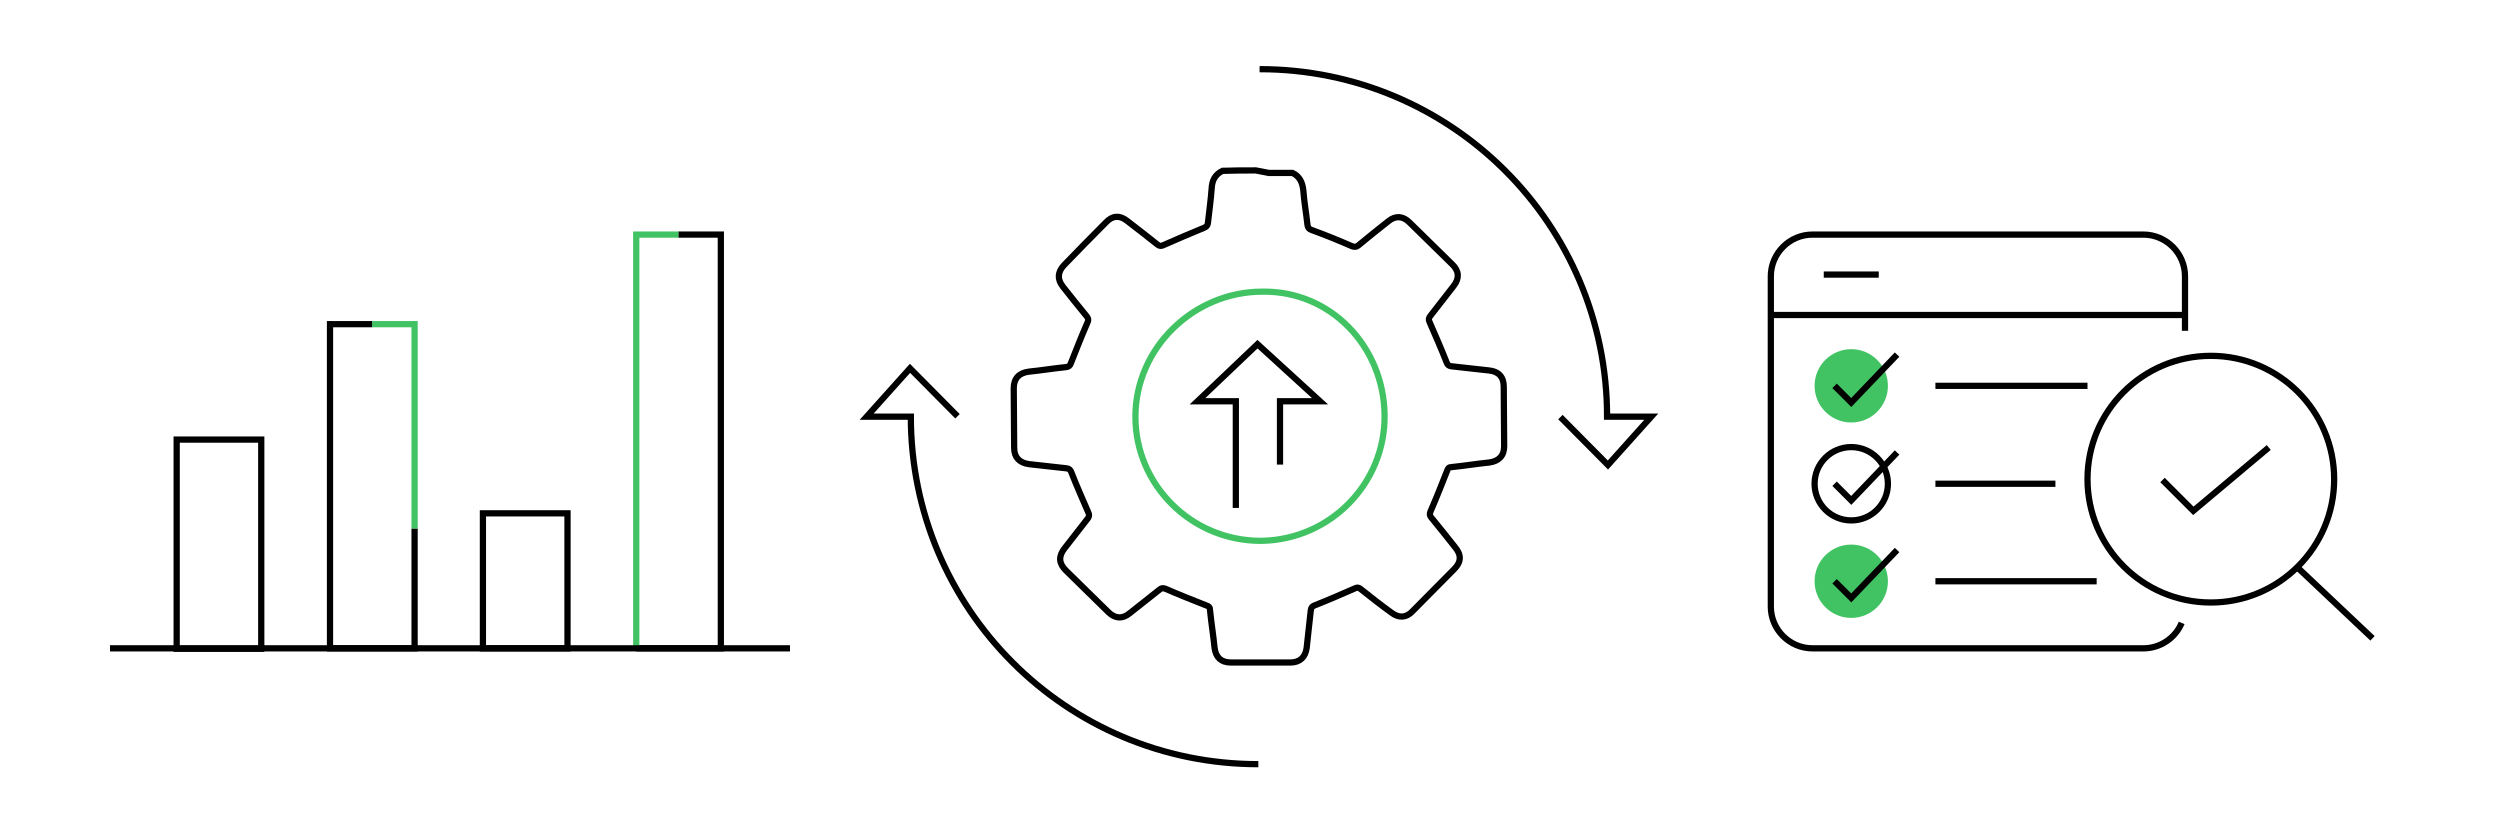 <?xml version="1.0" encoding="UTF-8"?>
<!-- Generator: Adobe Illustrator 27.8.0, SVG Export Plug-In . SVG Version: 6.00 Build 0)  -->
<svg xmlns="http://www.w3.org/2000/svg" xmlns:xlink="http://www.w3.org/1999/xlink" version="1.1" id="Layer_1" x="0px" y="0px" width="600px" height="200px" viewBox="0 0 600 200" style="enable-background:new 0 0 600 200;" xml:space="preserve">
<style type="text/css">
	.st0{fill:none;stroke:#000000;stroke-width:0.75;stroke-miterlimit:10;}
	.st1{fill:none;stroke:#41C363;stroke-width:0.75;stroke-miterlimit:10;}
	.st2{fill:#41C363;}
	.st3{fill:none;stroke:#000000;stroke-width:1.5;stroke-miterlimit:10;}
	.st4{fill:none;stroke:#41C363;stroke-width:1.5;stroke-miterlimit:10;}
	.st5{fill:none;stroke:#41C363;stroke-miterlimit:10;}
	.st6{fill:#FFFFFF;}
	.st7{fill:#41C363;stroke:#41C363;stroke-width:0.2;stroke-miterlimit:10;}
	.st8{fill:none;stroke:#000000;stroke-miterlimit:10;}
	.st9{fill:none;stroke:#000000;stroke-miterlimit:10;stroke-dasharray:3.916,3.916;}
	.st10{fill:#3EDB63;}
	.st11{fill:none;stroke:#08C130;stroke-miterlimit:10;}
	.st12{fill:none;stroke:#FFFFFF;stroke-width:1.5;stroke-miterlimit:10;}
</style>
<g>
	<circle class="st3" cx="530.6" cy="115" r="29.6"></circle>
	<line class="st3" x1="551.4" y1="136.2" x2="569.4" y2="153.2"></line>
	<path class="st3" d="M302,183.4c-46.1,0-83.4-37.3-83.4-83.4h-10.6l10.4-11.6l11.4,11.5"></path>
	<path class="st3" d="M302.3,16.6c46.1,0,83.4,37.3,83.4,83.4h10.6l-10.4,11.6l-11.4-11.5"></path>
	<g>
		<path class="st3" d="M301.4,40.9c-5.7,0-2.3,0-8,0.1c-1.8,0.9-2.5,2.3-2.6,4.2c-0.2,2.8-0.6,5.6-0.9,8.3c-0.1,0.7-0.3,0.9-1,1.2    c-3.2,1.3-6.4,2.7-9.6,4.1c-0.6,0.3-1,0.3-1.5-0.1c-2.4-1.9-4.8-3.8-7.3-5.7c-1.8-1.4-3.5-1.3-5.1,0.4c-3.4,3.4-6.7,6.8-10,10.2    c-1.6,1.7-1.7,3.4-0.3,5.2c1.9,2.4,3.8,4.8,5.7,7.1c0.4,0.5,0.5,0.9,0.2,1.5c-1.4,3.2-2.7,6.5-4,9.8c-0.2,0.6-0.5,0.8-1.1,0.9    c-3,0.3-6,0.8-9,1.1c-2.3,0.3-3.6,1.6-3.6,4c0,4.8,0.1,9.5,0.1,14.3c0,2.3,1.3,3.6,3.6,3.9c3,0.3,6,0.7,9,1    c0.7,0.1,0.9,0.4,1.1,0.9c1.3,3.3,2.7,6.5,4.1,9.7c0.3,0.6,0.2,0.9-0.1,1.4c-1.9,2.4-3.7,4.8-5.6,7.2c-1.5,1.9-1.4,3.6,0.3,5.3    c3.4,3.3,6.8,6.7,10.2,10c1.6,1.6,3.4,1.7,5.1,0.3c2.4-1.9,4.8-3.8,7.2-5.7c0.5-0.4,0.8-0.4,1.4-0.2c3.2,1.4,6.5,2.7,9.8,4    c0.6,0.2,0.9,0.4,0.9,1.1c0.3,3,0.8,6.1,1.1,9.1c0.3,2.3,1.6,3.5,3.9,3.5c4.7,0,0.8,0,5.5,0l2.7,0c4.7,0,1.4,0,6.1,0    c2.3,0,3.6-1.3,3.9-3.5c0.3-3.1,0.7-6.1,1-9.1c0.1-0.7,0.4-0.9,0.9-1.1c3.3-1.3,6.5-2.7,9.7-4.1c0.6-0.3,0.9-0.2,1.4,0.2    c2.4,1.9,4.8,3.8,7.3,5.6c1.8,1.4,3.6,1.3,5.1-0.3c3.4-3.4,6.7-6.8,10-10.1c1.7-1.7,1.8-3.4,0.2-5.3c-1.9-2.4-3.8-4.8-5.7-7.1    c-0.4-0.5-0.4-0.8-0.2-1.4c1.4-3.2,2.7-6.5,4-9.8c0.2-0.6,0.4-0.9,1.1-0.9c3-0.3,6-0.8,9-1.1c2.3-0.3,3.6-1.6,3.6-3.9    c0-4.8-0.1-9.5-0.1-14.3c0-2.4-1.3-3.7-3.6-3.9c-3-0.3-6-0.7-9-1c-0.6-0.1-0.9-0.3-1.1-0.9c-1.3-3.3-2.7-6.5-4.1-9.7    c-0.3-0.6-0.2-1,0.2-1.5c1.9-2.4,3.7-4.8,5.6-7.2c1.4-1.8,1.3-3.6-0.4-5.2c-3.4-3.3-6.8-6.7-10.2-10c-1.6-1.6-3.4-1.7-5.1-0.3    c-2.4,1.9-4.8,3.8-7.2,5.8c-0.5,0.4-0.9,0.4-1.5,0.2c-3.2-1.4-6.4-2.7-9.7-3.9c-0.6-0.2-0.9-0.5-1-1.2c-0.3-2.8-0.8-5.5-1-8.3    c-0.2-1.9-0.9-3.4-2.6-4.2c-5.7,0,0,0-5.7,0L301.4,40.9z"></path>
		<path class="st4" d="M302.4,129.8c-16.5-0.1-29.9-13.4-29.9-29.8c0-16.5,14-30,30.4-30l0,0c16.4-0.3,29.2,13.1,29.4,29.6    c0.2,16.4-13,29.9-29.5,30.2L302.4,129.8z"></path>
	</g>
	<polyline class="st3" points="296.6,121.9 296.6,96.3 287.4,96.3 301.8,82.6 316.8,96.3 307.2,96.3 307.2,111.5  "></polyline>
	<rect x="42.4" y="105.5" class="st3" width="20.3" height="50.2"></rect>
	<polyline class="st4" points="99.5,126.9 99.5,77.8 89.3,77.8  "></polyline>
	<polyline class="st3" points="89.3,77.8 79.2,77.8 79.2,155.6 99.5,155.6 99.5,126.9  "></polyline>
	<rect x="115.9" y="123.2" class="st3" width="20.3" height="32.4"></rect>
	<polyline class="st3" points="152.7,155.6 173,155.6 173,56.3 162.8,56.3  "></polyline>
	<polyline class="st4" points="162.8,56.3 152.7,56.3 152.7,155.6  "></polyline>
	<path class="st3" d="M523.6,149.5c-1.5,3.6-5.1,6.1-9.2,6.1H435c-5.5,0-10-4.5-10-10V66.3c0-5.5,4.5-10,10-10h79.4   c5.5,0,10,4.5,10,10v13.1"></path>
	<line class="st3" x1="425" y1="75.6" x2="524.3" y2="75.6"></line>
	<line class="st3" x1="437.7" y1="65.9" x2="450.9" y2="65.9"></line>
	<circle class="st2" cx="444.3" cy="92.6" r="8.8"></circle>
	<polyline class="st3" points="440.3,92.6 444.3,96.6 455.3,85.1  "></polyline>
	<polyline class="st3" points="519,115.2 526.4,122.6 544.5,107.4  "></polyline>
	<line class="st3" x1="464.5" y1="92.6" x2="501" y2="92.6"></line>
	<circle class="st3" cx="444.3" cy="116.1" r="8.8"></circle>
	<polyline class="st3" points="440.3,116.1 444.3,120.1 455.3,108.6  "></polyline>
	<line class="st3" x1="464.5" y1="116.1" x2="493.3" y2="116.1"></line>
	<circle class="st2" cx="444.3" cy="139.5" r="8.8"></circle>
	<polyline class="st3" points="440.3,139.5 444.3,143.5 455.3,132  "></polyline>
	<line class="st3" x1="464.5" y1="139.5" x2="503.2" y2="139.5"></line>
	<line class="st3" x1="26.4" y1="155.6" x2="189.6" y2="155.6"></line>
</g>
</svg>
